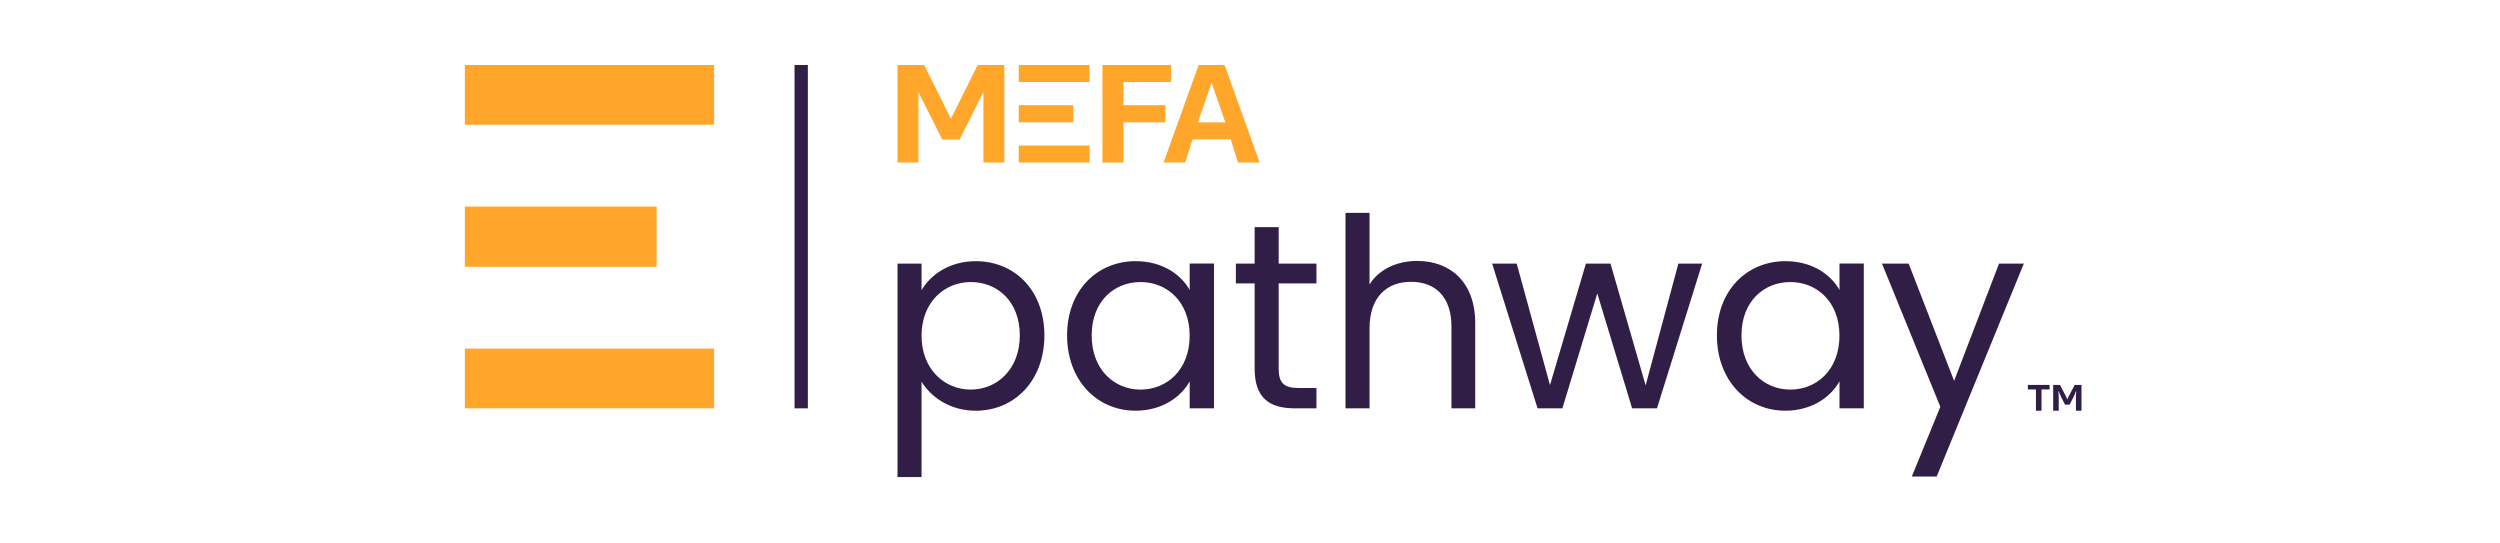<svg xmlns="http://www.w3.org/2000/svg" xmlns:xlink="http://www.w3.org/1999/xlink" width="552" zoomAndPan="magnify" viewBox="0 0 414 90" height="120" preserveAspectRatio="xMidYMid meet" version="1.0"><path fill="#301e47" d="M 131.574 10.766 L 133.781 10.766 L 133.781 67.621 L 131.574 67.621 Z M 131.574 10.766 " fill-opacity="1" fill-rule="nonzero"/><path fill="#ffa62b" d="M 76.98 10.766 L 118.258 10.766 L 118.258 20.656 L 76.98 20.656 Z M 76.98 10.766 " fill-opacity="1" fill-rule="nonzero"/><path fill="#ffa62b" d="M 76.98 34.207 L 108.738 34.207 L 108.738 44.18 L 76.98 44.18 Z M 76.98 34.207 " fill-opacity="1" fill-rule="nonzero"/><path fill="#ffa62b" d="M 76.98 57.73 L 118.258 57.73 L 118.258 67.617 L 76.98 67.617 Z M 76.98 57.73 " fill-opacity="1" fill-rule="nonzero"/><path fill="#301e47" d="M 161.578 43.25 C 168.012 43.25 172.953 48.062 172.953 55.547 C 172.953 63.027 168.012 68.016 161.578 68.016 C 157.207 68.016 154.098 65.652 152.609 63.203 L 152.609 79 L 148.629 79 L 148.629 43.648 L 152.609 43.648 L 152.609 48.066 C 154.055 45.527 157.207 43.254 161.578 43.254 Z M 160.746 46.707 C 156.414 46.707 152.609 50.031 152.609 55.59 C 152.609 61.148 156.414 64.516 160.746 64.516 C 165.074 64.516 168.879 61.191 168.879 55.547 C 168.879 49.898 165.164 46.707 160.746 46.707 Z M 160.746 46.707 " fill-opacity="1" fill-rule="nonzero"/><path fill="#301e47" d="M 188.086 43.25 C 192.551 43.25 195.613 45.523 197.012 48.02 L 197.012 43.645 L 201.039 43.645 L 201.039 67.617 L 197.012 67.617 L 197.012 63.156 C 195.57 65.738 192.461 68.012 188.043 68.012 C 181.656 68.012 176.711 62.98 176.711 55.539 C 176.711 48.102 181.656 43.246 188.086 43.246 Z M 188.871 46.707 C 184.496 46.707 180.781 49.902 180.781 55.547 C 180.781 61.188 184.496 64.516 188.871 64.516 C 193.246 64.516 197.008 61.234 197.008 55.59 C 197.008 49.945 193.246 46.707 188.871 46.707 Z M 188.871 46.707 " fill-opacity="1" fill-rule="nonzero"/><path fill="#301e47" d="M 207.77 46.93 L 204.66 46.93 L 204.66 43.648 L 207.77 43.648 L 207.77 37.609 L 211.75 37.609 L 211.75 43.648 L 218.004 43.648 L 218.004 46.93 L 211.75 46.93 L 211.75 61.059 C 211.75 63.422 212.625 64.254 215.074 64.254 L 218.004 64.254 L 218.004 67.621 L 214.418 67.621 C 210.176 67.621 207.77 65.875 207.77 61.059 Z M 207.77 46.93 " fill-opacity="1" fill-rule="nonzero"/><path fill="#301e47" d="M 222.816 35.25 L 226.797 35.25 L 226.797 47.105 C 228.375 44.566 231.348 43.211 234.719 43.211 C 240.055 43.211 244.297 46.625 244.297 53.492 L 244.297 67.621 L 240.359 67.621 L 240.359 54.062 C 240.359 49.16 237.688 46.668 233.668 46.668 C 229.645 46.668 226.797 49.207 226.797 54.367 L 226.797 67.621 L 222.816 67.621 Z M 222.816 35.25 " fill-opacity="1" fill-rule="nonzero"/><path fill="#301e47" d="M 247.094 43.648 L 251.164 43.648 L 256.676 63.773 L 262.629 43.648 L 266.699 43.648 L 272.516 63.816 L 277.941 43.648 L 281.879 43.648 L 274.395 67.621 L 270.281 67.621 L 264.508 48.594 L 258.734 67.621 L 254.621 67.621 Z M 247.094 43.648 " fill-opacity="1" fill-rule="nonzero"/><path fill="#301e47" d="M 295.695 43.25 C 300.156 43.25 303.219 45.523 304.621 48.02 L 304.621 43.645 L 308.645 43.645 L 308.645 67.617 L 304.621 67.617 L 304.621 63.156 C 303.176 65.738 300.066 68.012 295.648 68.012 C 289.262 68.012 284.32 62.98 284.32 55.539 C 284.32 48.102 289.262 43.246 295.695 43.246 Z M 296.48 46.707 C 292.105 46.707 288.387 49.902 288.387 55.547 C 288.387 61.188 292.105 64.516 296.48 64.516 C 300.855 64.516 304.613 61.234 304.613 55.59 C 304.613 49.945 300.855 46.707 296.48 46.707 Z M 296.48 46.707 " fill-opacity="1" fill-rule="nonzero"/><path fill="#301e47" d="M 331.039 43.648 L 335.152 43.648 L 320.715 78.91 L 316.598 78.91 L 321.32 67.363 L 311.656 43.652 L 316.074 43.652 L 323.602 63.074 L 331.039 43.652 Z M 331.039 43.648 " fill-opacity="1" fill-rule="nonzero"/><path fill="#ffa62b" d="M 193.941 13.574 L 193.941 10.766 L 182.562 10.766 L 182.562 26.918 L 186.051 26.918 L 186.051 20.258 L 193.004 20.258 L 193.004 17.422 L 186.051 17.422 L 186.051 13.574 Z M 193.941 13.574 " fill-opacity="1" fill-rule="nonzero"/><path fill="#ffa62b" d="M 168.707 10.766 L 180.438 10.766 L 180.438 13.574 L 168.707 13.574 Z M 168.707 10.766 " fill-opacity="1" fill-rule="nonzero"/><path fill="#ffa62b" d="M 168.707 17.422 L 177.73 17.422 L 177.73 20.258 L 168.707 20.258 Z M 168.707 17.422 " fill-opacity="1" fill-rule="nonzero"/><path fill="#ffa62b" d="M 168.707 24.105 L 180.438 24.105 L 180.438 26.914 L 168.707 26.914 Z M 168.707 24.105 " fill-opacity="1" fill-rule="nonzero"/><path fill="#ffa62b" d="M 202.797 10.766 L 198.492 10.766 L 192.688 26.918 L 196.266 26.918 L 196.363 26.613 L 197.48 23.082 L 203.805 23.082 L 204.922 26.613 L 205.02 26.918 L 208.598 26.918 L 202.793 10.766 Z M 198.375 20.27 L 200.645 13.691 L 202.914 20.27 Z M 198.375 20.27 " fill-opacity="1" fill-rule="nonzero"/><path fill="#ffa62b" d="M 156.043 23.121 L 152.09 15.246 L 152.09 26.914 L 148.625 26.914 L 148.625 10.766 L 153.039 10.766 L 156.059 16.836 L 157.461 19.652 L 157.48 19.652 L 158.883 16.836 L 161.902 10.766 L 166.32 10.766 L 166.32 26.914 L 162.855 26.914 L 162.855 15.246 L 158.898 23.121 Z M 156.043 23.121 " fill-opacity="1" fill-rule="nonzero"/><path fill="#301e47" d="M 337.152 64.492 L 335.809 64.492 L 335.809 63.742 L 339.41 63.742 L 339.41 64.492 L 338.074 64.492 L 338.074 68.016 L 337.152 68.016 Z M 337.152 64.492 " fill-opacity="1" fill-rule="nonzero"/><path fill="#301e47" d="M 341.973 67.012 L 341.324 65.75 C 341.199 65.516 341.035 65.105 340.926 64.801 L 340.863 64.801 C 340.906 65.168 340.926 65.543 340.926 65.922 L 340.926 68.016 L 340.008 68.016 L 340.008 63.742 L 341.129 63.742 L 342.035 65.457 C 342.141 65.652 342.254 65.906 342.324 66.09 L 342.383 66.09 C 342.438 65.91 342.555 65.664 342.668 65.457 L 343.574 63.742 L 344.695 63.742 L 344.695 68.016 L 343.777 68.016 L 343.777 65.922 C 343.777 65.574 343.789 65.141 343.824 64.801 L 343.762 64.801 C 343.676 65.094 343.52 65.449 343.379 65.738 L 342.73 67.012 Z M 341.973 67.012 " fill-opacity="1" fill-rule="nonzero"/></svg>
